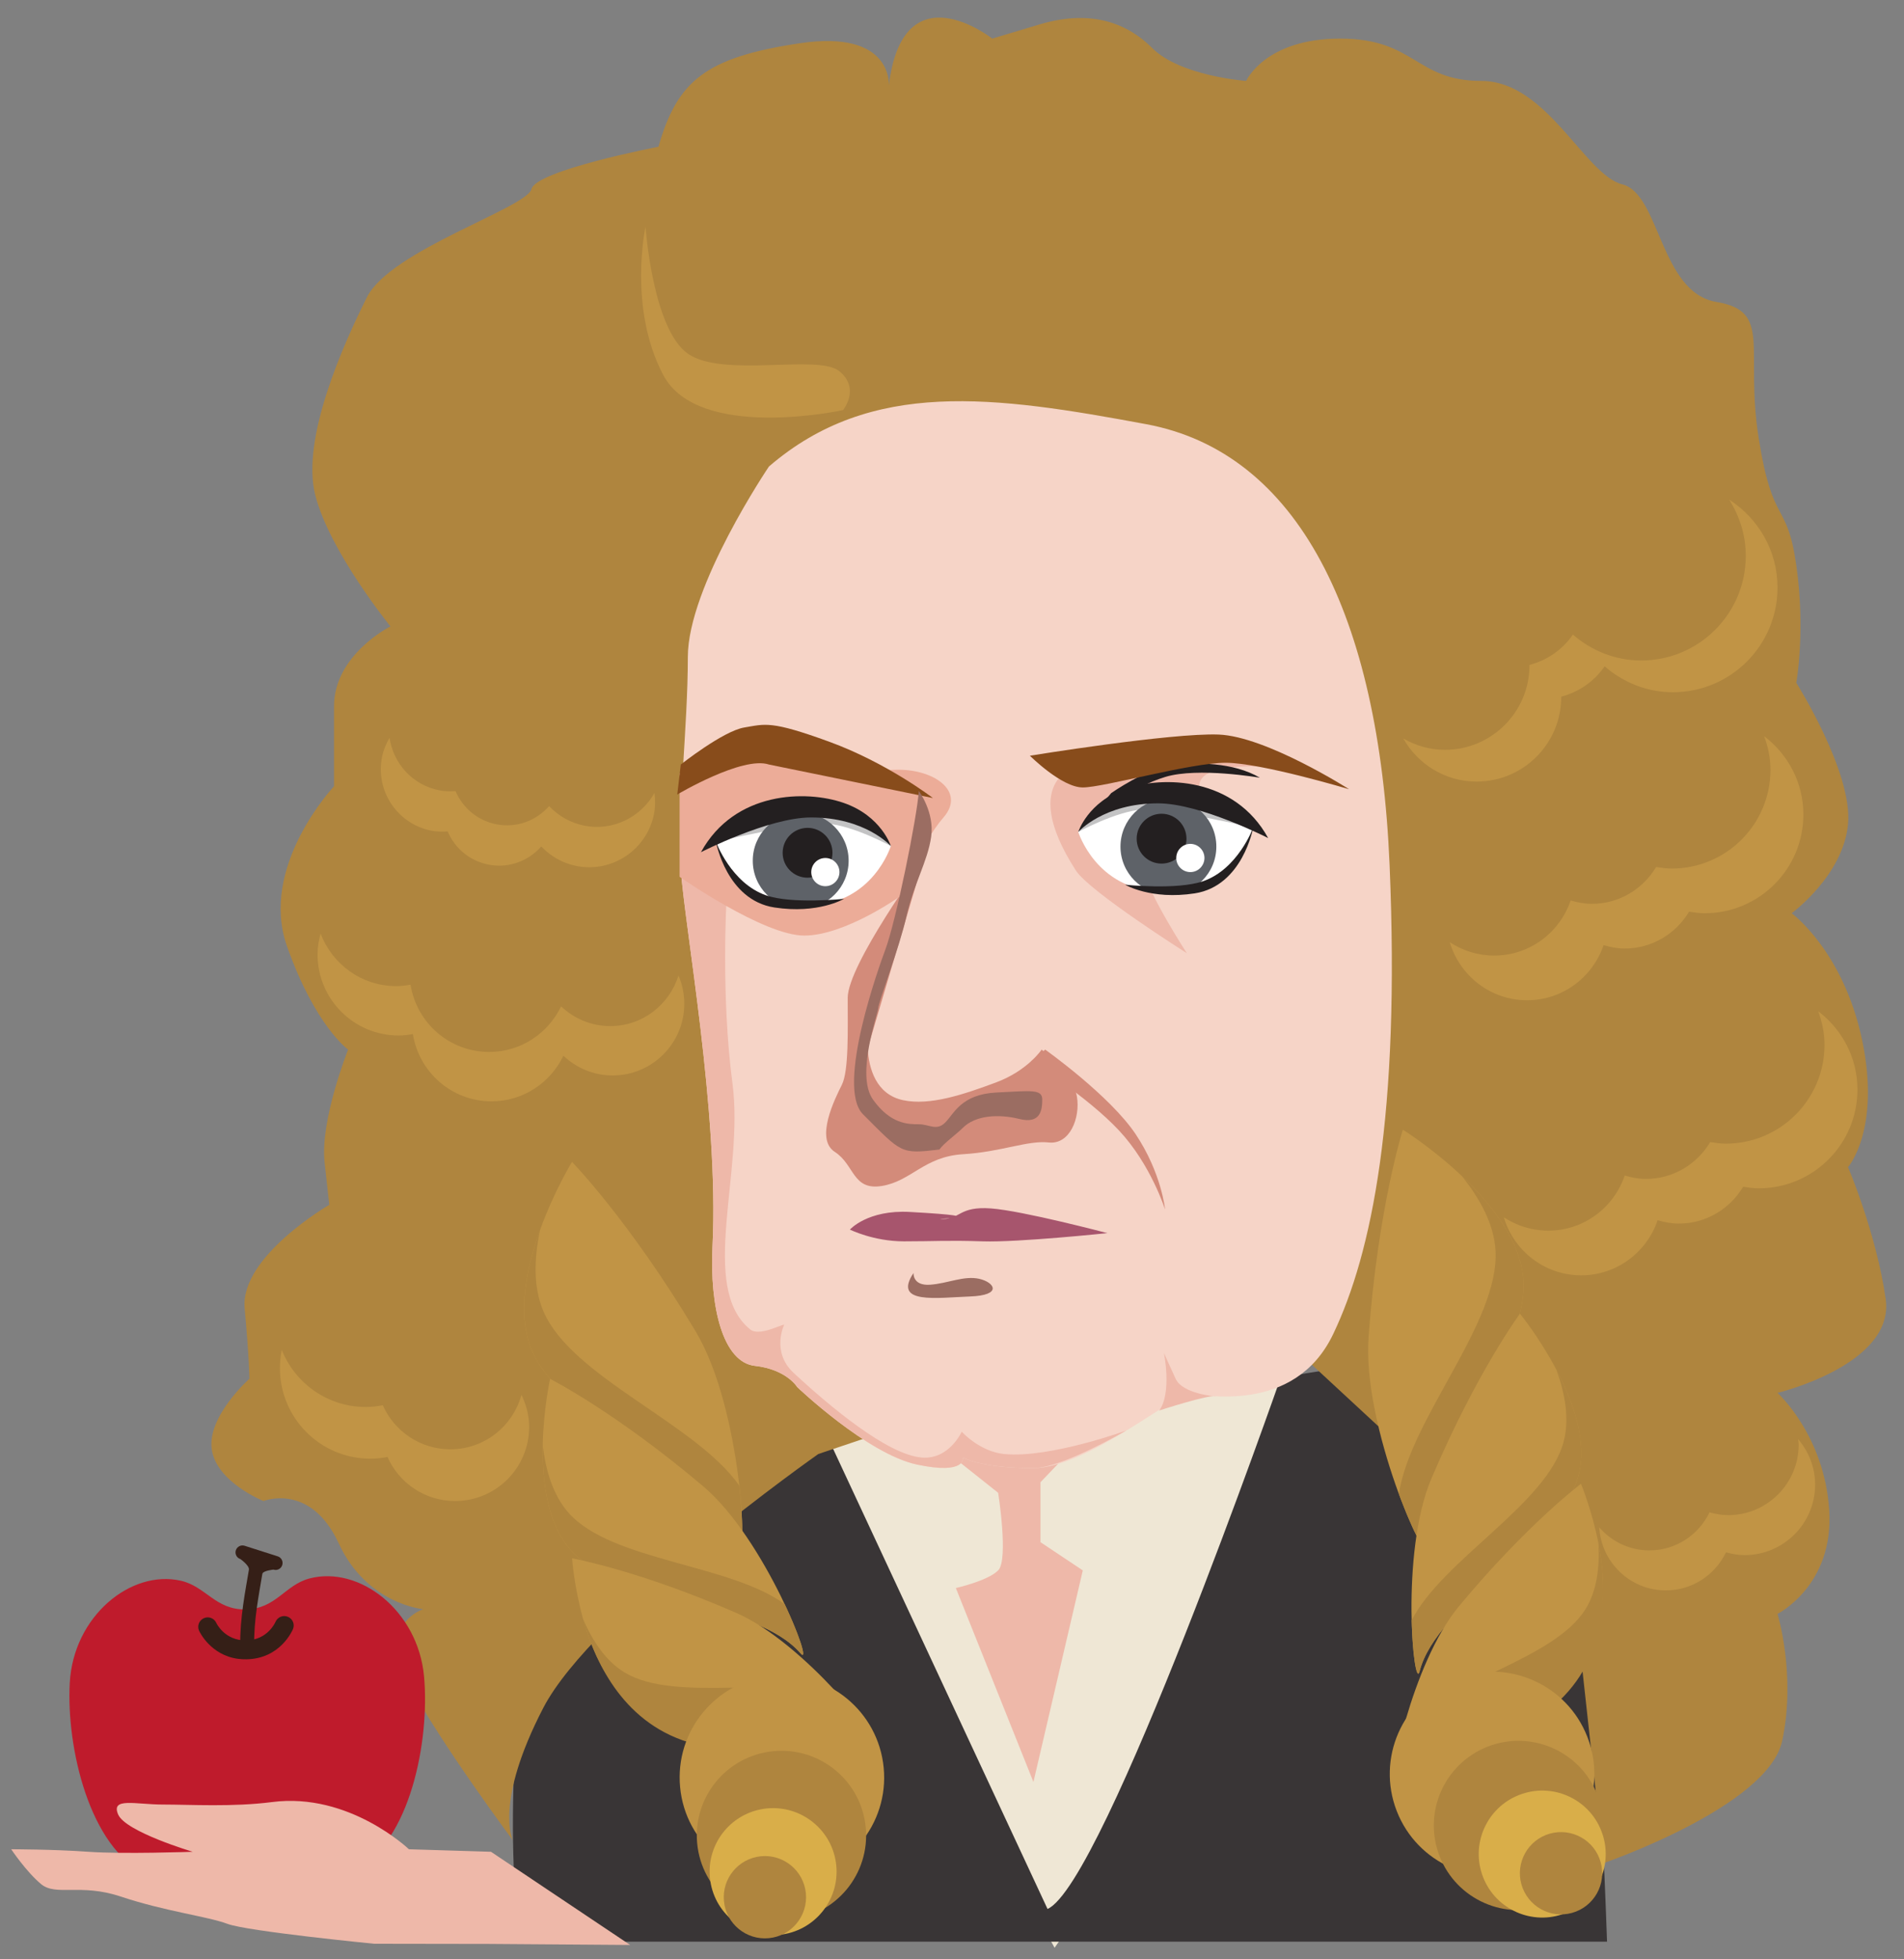 <?xml version="1.0" encoding="UTF-8" standalone="no"?>
<!-- Created with Inkscape (http://www.inkscape.org/) -->

<svg
   xmlns:dc="http://purl.org/dc/elements/1.1/"
   xmlns:cc="http://creativecommons.org/ns#"
   xmlns:rdf="http://www.w3.org/1999/02/22-rdf-syntax-ns#"
   xmlns:svg="http://www.w3.org/2000/svg"
   xmlns="http://www.w3.org/2000/svg"
   xmlns:sodipodi="http://sodipodi.sourceforge.net/DTD/sodipodi-0.dtd"
   xmlns:inkscape="http://www.inkscape.org/namespaces/inkscape"
   id="svg2"
   version="1.1"
   inkscape:version="0.92.1 r15371"
   xml:space="preserve"
   width="787.199"
   height="810"
   viewBox="0 0 737.999 759.375"
   sodipodi:docname="publicdomainq-scientist-Isaac_Newton.svg"
   inkscape:export-filename="/media/juhele/data_2TB/_GRAFIKA/Publicdomainq/scientists/publicdomainq-scientist-Isaac_Newton.png"
   inkscape:export-xdpi="94.756195"
   inkscape:export-ydpi="94.756195"><rect x="0" y="0" width="737.999" height="759.375" fill="#808080" stroke="none"/><title
     id="title1016">sir Isaac Newton</title><defs
     id="defs6" /><sodipodi:namedview
     pagecolor="#ffffff"
     bordercolor="#666666"
     borderopacity="1"
     objecttolerance="10"
     gridtolerance="10"
     guidetolerance="10"
     inkscape:pageopacity="0"
     inkscape:pageshadow="2"
     inkscape:window-width="1920"
     inkscape:window-height="1125"
     id="namedview4"
     showgrid="false"
     inkscape:zoom="0.52379487"
     inkscape:cx="472.96529"
     inkscape:cy="272.77727"
     inkscape:window-x="0"
     inkscape:window-y="0"
     inkscape:window-maximized="1"
     inkscape:current-layer="svg2"
     fit-margin-top="5"
     fit-margin-left="5"
     fit-margin-bottom="5"
     fit-margin-right="5" /><g
     id="g12"
     transform="matrix(0.162,0,0,-0.162,-126.628,836.007)"><path
       d="m 3245.82,812.871 278.43,894.369 -312.18,244.69 -278.44,-278.44 312.19,-860.619"
       style="fill:#eeb8a9;fill-opacity:1;fill-rule:nonzero;stroke:none"
       id="path14"
       inkscape:connector-curvature="0" /><path
       d="m 2883,1816.93 286.88,-227.81 c 0,0 25.31,-160.32 0,-185.63 -25.31,-25.31 -101.25,-42.19 -101.25,-42.19 l 185.62,-464.058 118.13,506.248 -101.25,67.5 v 143.44 l 185.62,194.06 421.88,67.5 42.19,-497.81 -615.94,-877.5 -615.94,1113.75 194.06,202.5"
       style="fill:#efe7d5;fill-opacity:1;fill-rule:nonzero;stroke:none"
       id="path16"
       inkscape:connector-curvature="0" /><path
       d="m 3845.3,1863.06 c 0,0 -422.3,-1210.509 -557.3,-1269.568 L 2737.1,1775.52 c 0,0 -262.75,357.75 -296.36,323.79 -33.75,-34.18 -287.93,-273.73 -345.31,-537.4 C 1961.06,944.141 2023.22,548.84 2023.22,515.172 h 2603.46 c 0,0 -15.61,470.598 -36.35,595.048 -40.35,242.72 -83.6,564.19 -218.6,704.81 -134.86,140.56 -526.43,48.03 -526.43,48.03"
       style="fill:#393536;fill-opacity:1;fill-rule:nonzero;stroke:none"
       id="path18"
       inkscape:connector-curvature="0" /><path
       d="m 2908.32,4955.68 c 0,0 11.25,135 -213.75,101.25 -225,-33.75 -292.5,-90 -337.5,-247.5 0,0 -292.5,-56.18 -303.75,-101.25 -11.32,-45 -337.5,-146.25 -393.75,-258.75 -56.32,-112.5 -157.57,-337.5 -123.82,-472.5 33.75,-135 180.07,-315 180.07,-315 0,0 -135,-67.5 -135,-191.25 0,-123.75 0,-191.25 0,-191.25 0,0 -180.07,-191.25 -112.57,-382.5 67.5,-191.25 146.32,-247.5 146.32,-247.5 0,0 -67.5,-168.75 -56.25,-270 11.18,-101.25 11.18,-101.25 11.18,-101.25 0,0 -213.75,-123.82 -202.5,-247.5 11.32,-123.75 11.32,-168.75 11.32,-168.75 0,0 -101.25,-90 -90,-168.75 11.18,-78.75 123.75,-123.75 123.75,-123.75 0,0 112.5,45.07 180,-101.25 67.5,-146.25 202.5,-157.5 202.5,-157.5 0,0 -112.5,-33.68 -33.75,-180 78.68,-146.25 247.64,-372.578 247.64,-372.578 0,0 -45.14,88.519 72.98,316.328 118.13,227.81 658.13,607.5 658.13,607.5 l 1035,348.75 303.75,-281.25 461.18,-326.25 78.82,-720 c 0,0 393.68,135.07 427.43,292.5 33.75,157.5 -11.18,303.75 -11.18,303.75 0,0 135,67.5 123.75,247.5 -11.32,180 -123.75,281.25 -123.75,281.25 0,0 281.25,67.5 258.75,225 -22.5,157.5 -90,315 -90,315 0,0 78.68,89.93 33.75,303.75 -45,213.75 -168.75,303.75 -168.75,303.75 0,0 123.75,90.07 135,213.75 11.18,123.75 -123.82,337.5 -123.82,337.5 0,0 22.5,123.75 0,281.25 -22.43,157.5 -56.18,90 -89.93,303.75 -33.75,213.75 33.75,303.82 -101.25,326.25 -135,22.5 -135,258.75 -225,281.25 -90.07,22.5 -180,247.5 -337.5,247.5 -157.57,0 -157.57,101.25 -337.5,101.25 -180,0 -225.07,-101.25 -225.07,-101.25 0,0 -157.43,11.25 -224.93,78.75 -67.5,67.5 -157.5,90 -270,56.25 -112.57,-33.75 -112.57,-33.75 -112.57,-33.75 0,0 -213.68,168.75 -247.43,-112.5"
       style="fill:#af853e;fill-opacity:1;fill-rule:nonzero;stroke:none"
       id="path20"
       inkscape:connector-curvature="0" /><path
       d="m 2621.44,4044.43 c 0,0 -194.06,-286.88 -194.06,-455.63 0,-168.75 -25.31,-371.25 -16.88,-506.25 8.44,-135 91.76,-582.25 75.94,-902.81 -7.31,-147.16 25.31,-278.44 101.25,-286.87 75.94,-8.44 101.25,-50.63 101.25,-50.63 0,0 167.84,-160.38 286.88,-185.62 118.97,-25.24 109.68,16.87 109.68,16.87 0,0 42.19,-25.31 168.75,-25.31 126.57,0 337.5,177.19 371.25,177.19 33.75,0 253.13,-50.63 345.94,143.43 92.81,194.07 160.31,523.13 135,1122.19 -25.31,599.06 -219.37,987.19 -582.19,1054.69 -362.81,67.5 -658.12,109.69 -902.81,-101.25"
       style="fill:#f6d4c7;fill-opacity:1;fill-rule:nonzero;stroke:none"
       id="path22"
       inkscape:connector-curvature="0" /><path
       d="m 2989.88,3099.43 c 0,0 -180,-247.5 -180,-326.25 0,-78.75 2.81,-174.38 -14.06,-208.13 -16.88,-33.75 -64.69,-129.37 -16.88,-160.31 47.81,-30.94 42.12,-92.81 112.5,-81.56 70.31,11.25 101.25,70.31 194.06,75.94 92.82,5.62 154.69,33.68 205.32,28.12 50.62,-5.62 75.93,59.06 67.5,109.69 -8.44,50.62 -84.38,112.5 -84.38,112.5 0,0 -33.75,-50.63 -109.69,-78.75 -75.93,-28.13 -157.57,-56.25 -222.18,-42.19 -64.69,14.06 -81.64,75.94 -84.38,123.75"
       style="fill:#d38b7a;fill-opacity:1;fill-rule:nonzero;stroke:none"
       id="path24"
       inkscape:connector-curvature="0" /><path
       d="m 3621.28,2880.05 c 0,0 -233.15,147.45 -265.78,198.29 -143.43,223.59 12.66,253.12 12.66,253.12 0,0 341.72,71.72 480.94,-8.44 0,0 -274.85,33.26 -177.19,-88.59 97.6,-121.85 67.36,-120.3 -76.08,-128.74 0,0 -84.23,19.05 -75.8,-31.57 8.44,-50.63 101.25,-194.07 101.25,-194.07"
       style="fill:#eeb8a9;fill-opacity:1;fill-rule:nonzero;stroke:none"
       id="path26"
       inkscape:connector-curvature="0" /><path
       d="m 2150.21,2380.77 c 0,0 -170.16,-278.72 -95.49,-452.25 74.67,-173.53 423.07,-287.51 493.45,-460.55 23.07,-56.32 9.29,321.47 -102.23,507.51 -159.47,266.07 -295.73,405.29 -295.73,405.29"
       style="fill:#c19445;fill-opacity:1;fill-rule:nonzero;stroke:none"
       id="path28"
       inkscape:connector-curvature="0" /><path
       d="m 2073.85,2217.85 c -14.21,-67.07 -16.88,-136.68 8.08,-194.69 68.14,-158.35 363.66,-267.26 468.35,-416.6 11.04,-97.53 8.58,-164.68 -2.11,-138.59 -70.38,173.04 -418.78,287.02 -493.45,460.55 -36.98,86.2 -13.71,198.35 19.13,289.33"
       style="fill:#af853e;fill-opacity:1;fill-rule:nonzero;stroke:none"
       id="path30"
       inkscape:connector-curvature="0" /><path
       d="m 2097.82,1861.65 c 0,0 -63.35,-284.49 49.57,-409.64 113.14,-125.02 440.37,-120.94 549.64,-246.87 35.65,-40.99 -84.8,274.22 -232.6,399.31 -211.43,178.87 -366.61,257.2 -366.61,257.2"
       style="fill:#c19445;fill-opacity:1;fill-rule:nonzero;stroke:none"
       id="path32"
       inkscape:connector-curvature="0" /><path
       d="m 2080.24,1702.04 c 7.32,-60.82 25.25,-120.37 62.93,-162.14 103.15,-114.19 384.19,-121.08 515.82,-217.05 37.41,-79.25 54.56,-136.69 38.04,-117.71 -109.27,125.93 -436.5,121.85 -549.64,246.87 -56.11,62.16 -68.62,163.62 -67.15,250.03"
       style="fill:#af853e;fill-opacity:1;fill-rule:nonzero;stroke:none"
       id="path34"
       inkscape:connector-curvature="0" /><path
       d="m 2150.35,1432.39 c 0,0 19.19,-268.73 152.57,-349.59 133.25,-80.86 421.95,9.56 552.24,-72.99 42.47,-26.857 -147.8,220.43 -311.98,292.01 -234.63,102.37 -392.83,130.57 -392.83,130.57"
       style="fill:#c19445;fill-opacity:1;fill-rule:nonzero;stroke:none"
       id="path36"
       inkscape:connector-curvature="0" /><path
       d="m 2177,1286.42 c 22.57,-51.96 54.21,-99.98 98.79,-126.98 121.71,-73.83 372.51,-5.27 514.4,-55.55 54.14,-60.18 84.52,-106.519 64.97,-94.08 -130.29,82.55 -294.4,-65.107 -441.14,-12.509 C 2256.03,1053.97 2198.51,1209.5 2177,1286.42"
       style="fill:#af853e;fill-opacity:1;fill-rule:nonzero;stroke:none"
       id="path38"
       inkscape:connector-curvature="0" /><path
       d="m 2408.89,884.871 c 12.65,-134.512 132.18,-233.301 266.62,-220.5 134.58,12.719 233.3,132.262 220.5,266.692 -12.72,134.577 -132.19,233.227 -266.63,220.497 -134.5,-12.72 -233.29,-132.11 -220.49,-266.689"
       style="fill:#c19445;fill-opacity:1;fill-rule:nonzero;stroke:none"
       id="path40"
       inkscape:connector-curvature="0" /><path
       d="m 2449.74,750.293 c 10.54,-111.313 109.47,-193.012 220.71,-182.461 111.44,10.539 193.15,109.41 182.6,220.711 C 2842.5,899.84 2743.72,981.551 2632.27,971 2520.97,960.453 2439.19,861.672 2449.74,750.293"
       style="fill:#af853e;fill-opacity:1;fill-rule:nonzero;stroke:none"
       id="path42"
       inkscape:connector-curvature="0" /><path
       d="m 2480.19,668.453 c 7.87,-83.531 82.05,-144.781 165.51,-136.902 83.53,7.941 144.77,82.051 136.9,165.582 -7.88,83.469 -82.06,144.777 -165.59,136.898 -83.53,-7.941 -144.77,-82.051 -136.82,-165.578"
       style="fill:#d9ae49;fill-opacity:1;fill-rule:nonzero;stroke:none"
       id="path44"
       inkscape:connector-curvature="0" /><path
       d="m 2513.79,612.34 c 5.07,-54.141 53.16,-93.867 107.37,-88.738 54,5.14 93.73,53.089 88.66,107.3 -5.13,54.071 -53.22,93.801 -107.29,88.731 -54.14,-5.203 -93.87,-53.223 -88.74,-107.293"
       style="fill:#af853e;fill-opacity:1;fill-rule:nonzero;stroke:none"
       id="path46"
       inkscape:connector-curvature="0" /><path
       d="m 3395.58,3209.68 44.79,53.44 c 0,0 81.77,57.51 142.24,66.16 60.61,8.58 150.47,7.66 213.54,-29.39 0,0 -147.37,25.67 -226.19,1.97 -78.82,-23.76 -174.38,-92.18 -174.38,-92.18"
       style="fill:#231f20;fill-opacity:1;fill-rule:nonzero;stroke:none"
       id="path48"
       inkscape:connector-curvature="0" /><path
       d="m 2815.15,2218.84 c 0,0 56.32,-28.13 129.38,-28.13 73.12,0 104.06,2.82 188.43,0 84.38,-2.81 298.13,19.69 298.13,19.69 0,0 -202.5,53.51 -278.44,59.06 -75.94,5.63 -73.12,-25.31 -115.31,-25.31 -42.19,0 152.58,4.15 -78.75,16.88 -101.25,5.62 -143.44,-42.19 -143.44,-42.19"
       style="fill:#a7556d;fill-opacity:1;fill-rule:nonzero;stroke:none"
       id="path50"
       inkscape:connector-curvature="0" /><path
       d="m 2967.38,2115.05 c 0,0 -2.81,-30.93 39.37,-28.12 42.19,2.81 81.57,22.5 118.13,14.06 36.56,-8.44 56.18,-39.3 -22.5,-42.19 -78.75,-2.81 -185.63,-19.68 -135,56.25"
       style="fill:#9b6d62;fill-opacity:1;fill-rule:nonzero;stroke:none"
       id="path52"
       inkscape:connector-curvature="0" /><path
       d="m 3282.38,2649.43 c 0,0 154.62,-109.69 216.56,-202.5 61.88,-92.81 70.31,-180 70.31,-180 0,0 -33.75,106.95 -109.68,188.44 -75.94,81.56 -210.94,165.93 -210.94,165.93 l 33.75,28.13"
       style="fill:#d38b7a;fill-opacity:1;fill-rule:nonzero;stroke:none"
       id="path54"
       inkscape:connector-curvature="0" /><path
       d="m 3476.37,1738.18 c 8.44,2.81 -182.74,-67.5 -292.43,-56.25 -58.92,6.05 -101.25,53.44 -101.25,53.44 0,0 -29.88,-67.36 -95.69,-61.88 -82.06,6.75 -219.1,121.36 -306.5,202.5 -54.35,50.49 -22.57,115.31 -22.57,115.31 -7.52,0.57 -60.11,-28.75 -81.49,-11.25 -123.75,101.25 -14.06,374.07 -42.19,587.82 -28.19,213.75 -14.06,444.37 -14.06,444.37 l -110.81,106.03 c 0.21,-12.16 0.42,-24.47 1.12,-35.72 8.44,-135 91.76,-582.25 75.94,-902.81 -7.31,-147.16 25.31,-278.44 101.25,-286.87 75.94,-8.44 101.25,-50.63 101.25,-50.63 0,0 167.84,-160.38 286.88,-185.62 118.97,-25.24 109.68,16.87 109.68,16.87 0,0 42.19,-25.31 168.75,-25.31 53.3,0 158.49,53.65 222.12,90"
       style="fill:#eeb8a9;fill-opacity:1;fill-rule:nonzero;stroke:none"
       id="path56"
       inkscape:connector-curvature="0" /><path
       d="m 3361.55,3170.17 c 0,0 42.47,-137.33 193.08,-142.25 110.32,-3.65 150.82,22.15 193.78,80.44 42.89,58.43 24.96,94.43 24.96,94.43 0,0 -76.29,69.96 -220.29,68.13 -144,-1.9 -191.53,-100.75 -191.53,-100.75"
       style="fill:#ffffff;fill-opacity:1;fill-rule:nonzero;stroke:none"
       id="path58"
       inkscape:connector-curvature="0" /><path
       d="m 3361.55,3170.17 c 0,0 90.14,49.35 153.21,53.64 63,4.29 265.22,-43.52 265.22,-43.52 0,0 -87.4,101.46 -226.9,90.63 -139.5,-10.83 -191.53,-100.75 -191.53,-100.75"
       style="fill:#c3c3c4;fill-opacity:1;fill-rule:nonzero;stroke:none"
       id="path60"
       inkscape:connector-curvature="0" /><path
       d="m 3691.88,3134.73 c -0.14,-63.35 -51.61,-114.54 -114.89,-114.33 -63.43,0.14 -114.54,51.61 -114.47,114.96 0.21,63.42 51.68,114.61 115.03,114.47 63.42,-0.21 114.68,-51.68 114.33,-115.1"
       style="fill:#5e6268;fill-opacity:1;fill-rule:nonzero;stroke:none"
       id="path62"
       inkscape:connector-curvature="0" /><path
       d="m 3361.55,3170.17 c 0,0 22.64,71.99 112.85,103.21 90,31.29 261.07,28.48 341.51,-117.91 0,0 -161.51,82.83 -262.76,83.11 -130.92,0.35 -191.6,-68.41 -191.6,-68.41"
       style="fill:#231f20;fill-opacity:1;fill-rule:nonzero;stroke:none"
       id="path64"
       inkscape:connector-curvature="0" /><path
       d="m 2933.63,3015.05 c 0,0 -130.78,-92.81 -227.81,-92.81 -97.04,0 -298.13,140.63 -298.13,140.63 v 247.5 l 184.22,59.06 c 0,0 236.25,-54.84 329.06,-50.63 92.81,4.22 172.97,-50.62 118.13,-113.9 -54.85,-63.28 -105.47,-189.85 -105.47,-189.85"
       style="fill:#ecac98;fill-opacity:1;fill-rule:nonzero;stroke:none"
       id="path66"
       inkscape:connector-curvature="0" /><path
       d="m 3620.44,3153.85 c 0,-32.9 -26.79,-59.48 -59.77,-59.41 -33.04,0.07 -59.48,26.86 -59.41,59.76 0.07,32.91 26.79,59.56 59.7,59.49 33.11,-0.14 59.48,-26.86 59.48,-59.84"
       style="fill:#231f20;fill-opacity:1;fill-rule:nonzero;stroke:none"
       id="path68"
       inkscape:connector-curvature="0" /><path
       d="m 3663.47,3107.8 c -0.14,-18.57 -15.18,-33.75 -33.89,-33.68 -18.56,0.07 -33.68,15.19 -33.61,33.82 0,18.63 15.19,33.75 33.82,33.68 18.56,-0.07 33.68,-15.19 33.68,-33.82"
       style="fill:#ffffff;fill-opacity:1;fill-rule:nonzero;stroke:none"
       id="path70"
       inkscape:connector-curvature="0" /><path
       d="m 3779.98,3180.29 c 0,0 -25.03,-139.43 -139.85,-157.08 -104.55,-16.1 -166.43,20.67 -166.43,20.67 0,0 124.38,-13.22 186.75,8.51 83.32,29.04 119.53,127.9 119.53,127.9"
       style="fill:#231f20;fill-opacity:1;fill-rule:nonzero;stroke:none"
       id="path72"
       inkscape:connector-curvature="0" /><path
       d="m 2913.1,3136.42 c 0,0 -42.4,-137.33 -193.08,-142.25 -110.25,-3.65 -150.75,22.15 -193.71,80.44 -42.89,58.43 -24.96,94.43 -24.96,94.43 0,0 76.22,69.96 220.29,68.13 143.93,-1.9 191.46,-100.75 191.46,-100.75"
       style="fill:#ffffff;fill-opacity:1;fill-rule:nonzero;stroke:none"
       id="path74"
       inkscape:connector-curvature="0" /><path
       d="m 2913.1,3136.42 c 0,0 -90.07,49.35 -153.14,53.64 -63,4.29 -265.29,-43.52 -265.29,-43.52 0,0 87.4,101.46 226.97,90.63 139.42,-10.83 191.46,-100.75 191.46,-100.75"
       style="fill:#c3c3c4;fill-opacity:1;fill-rule:nonzero;stroke:none"
       id="path76"
       inkscape:connector-curvature="0" /><path
       d="m 2582.77,3100.98 c 0.14,-63.35 51.61,-114.54 114.96,-114.33 63.35,0.14 114.54,51.61 114.4,114.96 -0.21,63.42 -51.68,114.61 -115.03,114.47 -63.42,-0.21 -114.68,-51.68 -114.33,-115.1"
       style="fill:#5e6268;fill-opacity:1;fill-rule:nonzero;stroke:none"
       id="path78"
       inkscape:connector-curvature="0" /><path
       d="m 2913.1,3136.42 c 0,0 -22.64,71.99 -112.78,103.21 -90,31.29 -261.07,28.48 -341.58,-117.91 0,0 161.58,82.83 262.83,83.11 130.85,0.35 191.53,-68.41 191.53,-68.41"
       style="fill:#231f20;fill-opacity:1;fill-rule:nonzero;stroke:none"
       id="path80"
       inkscape:connector-curvature="0" /><path
       d="m 2654.21,3120.1 c 0.07,-32.9 26.79,-59.48 59.76,-59.41 33.05,0.07 59.56,26.86 59.49,59.76 -0.07,32.91 -26.79,59.56 -59.77,59.49 -33.05,-0.14 -59.48,-26.86 -59.48,-59.84"
       style="fill:#231f20;fill-opacity:1;fill-rule:nonzero;stroke:none"
       id="path82"
       inkscape:connector-curvature="0" /><path
       d="m 2722.69,3074.05 c 0,-18.57 15.12,-33.75 33.75,-33.68 18.63,0.07 33.75,15.19 33.68,33.82 0,18.63 -15.19,33.75 -33.82,33.68 -18.56,-0.07 -33.61,-15.19 -33.61,-33.82"
       style="fill:#ffffff;fill-opacity:1;fill-rule:nonzero;stroke:none"
       id="path84"
       inkscape:connector-curvature="0" /><path
       d="m 2494.67,3146.54 c 0,0 25.1,-139.43 139.92,-157.08 104.56,-16.1 166.43,20.67 166.43,20.67 0,0 -124.38,-13.22 -186.75,8.51 -83.39,29.04 -119.6,127.9 -119.6,127.9"
       style="fill:#231f20;fill-opacity:1;fill-rule:nonzero;stroke:none"
       id="path86"
       inkscape:connector-curvature="0" /><path
       d="m 3245.82,3352.55 c 0,0 75.93,-75.93 126.56,-75.93 50.62,0 257.34,59.06 341.72,59.06 84.37,0 295.31,-63.28 295.31,-63.28 0,0 -198.28,126.56 -312.19,130.78 -113.9,4.22 -451.4,-50.63 -451.4,-50.63"
       style="fill:#884c1b;fill-opacity:1;fill-rule:nonzero;stroke:none"
       id="path88"
       inkscape:connector-curvature="0" /><path
       d="m 3013.78,3251.3 c 0,0 -109.68,84.38 -248.9,135 -139.22,50.63 -151.88,42.19 -202.5,33.75 -50.63,-8.43 -151.88,-88.59 -151.88,-88.59 l -8.43,-71.72 c 0,0 156.09,92.81 219.37,71.72"
       style="fill:#884c1b;fill-opacity:1;fill-rule:nonzero;stroke:none"
       id="path90"
       inkscape:connector-curvature="0" /><path
       d="m 3165.66,2546.77 c -84.38,-4.22 -101.25,-50.62 -122.34,-71.72 -21.1,-21.09 -37.97,-4.21 -63.29,-4.21 -25.31,0 -67.5,0 -109.68,59.06 -42.19,59.06 12.65,206.72 12.65,219.37 0,12.66 50.63,143.44 67.5,219.38 16.88,75.94 50.63,130.78 59.07,189.84 8.43,59.06 -29.54,109.69 -29.54,109.69 -4.21,-63.28 -54.84,-312.19 -80.15,-379.69 -13.64,-36.28 -119.18,-328.01 -53.44,-393.75 93.45,-93.44 89.3,-95.41 182.81,-84.37 10.34,14.84 41.21,36.98 56.25,52.03 29.53,29.53 84.38,33.75 135,21.09 50.63,-12.65 54.85,21.1 54.85,46.41 0,25.31 -25.32,21.09 -109.69,16.87"
       style="fill:#9b6d62;fill-opacity:1;fill-rule:nonzero;stroke:none"
       id="path92"
       inkscape:connector-curvature="0" /><path
       d="m 3690.19,1819.74 c 0,0 -78.82,5.63 -95.69,42.19 -16.88,36.56 -28.06,61.87 -28.06,61.87 0,0 19.69,-95.62 -11.25,-137.81 0,0 120.94,39.38 135,33.75"
       style="fill:#eeb8a9;fill-opacity:1;fill-rule:nonzero;stroke:none"
       id="path94"
       inkscape:connector-curvature="0" /><path
       d="m 4138.15,2457.83 c 0,0 277.25,-172.48 288.64,-361.06 11.25,-188.57 -248.7,-446.9 -233.87,-633.16 4.79,-60.75 -152.71,283.01 -136.75,499.22 22.85,309.37 81.98,495 81.98,495"
       style="fill:#c19445;fill-opacity:1;fill-rule:nonzero;stroke:none"
       id="path96"
       inkscape:connector-curvature="0" /><path
       d="m 4279.55,2346.6 c 42.89,-53.51 76.57,-114.48 80.3,-177.47 10.34,-172.13 -204.61,-402.19 -231.12,-582.75 34.03,-92.11 66.45,-150.9 64.19,-122.77 -14.83,186.26 245.12,444.59 233.87,633.16 -5.7,93.73 -76.93,183.31 -147.24,249.83"
       style="fill:#af853e;fill-opacity:1;fill-rule:nonzero;stroke:none"
       id="path98"
       inkscape:connector-curvature="0" /><path
       d="m 4418.35,2017.67 c 0,0 184.36,-225.63 139.78,-388.12 -44.86,-162.56 -338.91,-306 -379.97,-467.65 -13.43,-52.67 -47.53,283.08 28.27,461.25 108.49,254.81 211.92,394.52 211.92,394.52"
       style="fill:#c19445;fill-opacity:1;fill-rule:nonzero;stroke:none"
       id="path100"
       inkscape:connector-curvature="0" /><path
       d="m 4505.68,1883.02 c 20.88,-57.58 31.64,-118.89 16.8,-173.1 -40.85,-148.36 -288.84,-280.9 -363.23,-425.74 2.25,-87.69 12.72,-146.61 18.91,-122.28 41.06,161.65 335.11,305.09 379.97,467.65 22.22,80.72 -12.16,176.97 -52.45,253.47"
       style="fill:#af853e;fill-opacity:1;fill-rule:nonzero;stroke:none"
       id="path102"
       inkscape:connector-curvature="0" /><path
       d="m 4564.32,1610.63 c 0,0 103.71,-248.69 20.88,-380.88 -82.69,-132.12 -381.24,-181.12 -460.48,-313.449 -25.87,-43.031 32.91,263.389 147.38,401.059 163.62,197.02 292.22,293.27 292.22,293.27"
       style="fill:#c19445;fill-opacity:1;fill-rule:nonzero;stroke:none"
       id="path104"
       inkscape:connector-curvature="0" /><path
       d="m 4606.15,1468.25 c 3.17,-56.53 -3.51,-113.63 -31.15,-157.78 -75.58,-120.66 -330.4,-172.19 -434.53,-280.9 -21.3,-78.109 -27.63,-133.168 -15.75,-113.269 79.24,132.329 292.29,74.179 399.66,187.169 115.73,121.64 97.1,286.38 81.77,364.78"
       style="fill:#af853e;fill-opacity:1;fill-rule:nonzero;stroke:none"
       id="path106"
       inkscape:connector-curvature="0" /><path
       d="m 4579.51,1005.39 c 49.14,-125.859 -13.23,-267.827 -139.01,-316.898 -125.93,-49.082 -267.82,13.281 -316.9,139.071 -49.08,126 13.22,267.827 139.08,316.897 125.93,49.08 267.74,-13.21 316.83,-139.07"
       style="fill:#c19445;fill-opacity:1;fill-rule:nonzero;stroke:none"
       id="path108"
       inkscape:connector-curvature="0" /><path
       d="m 4603.48,866.73 c 40.64,-104.14 -10.97,-221.558 -115.1,-262.199 -104.27,-40.64 -221.63,10.969 -262.27,115.102 -40.64,104.207 10.9,221.558 115.11,262.269 104.2,40.568 221.62,-10.972 262.26,-115.172"
       style="fill:#af853e;fill-opacity:1;fill-rule:nonzero;stroke:none"
       id="path110"
       inkscape:connector-curvature="0" /><path
       d="m 4613.12,779.961 c 30.51,-78.109 -8.3,-166.211 -86.35,-196.66 -78.12,-30.52 -166.15,8.219 -196.66,86.34 -30.52,78.191 8.22,166.222 86.41,196.66 78.12,30.519 166.22,-8.149 196.6,-86.34"
       style="fill:#d9ae49;fill-opacity:1;fill-rule:nonzero;stroke:none"
       id="path112"
       inkscape:connector-curvature="0" /><path
       d="m 4608.33,714.711 c 19.83,-50.621 -5.34,-107.719 -55.97,-127.469 -50.62,-19.762 -107.64,5.27 -127.47,55.957 -19.76,50.633 5.34,107.723 55.96,127.481 50.7,19.691 107.8,-5.34 127.48,-55.969"
       style="fill:#af853e;fill-opacity:1;fill-rule:nonzero;stroke:none"
       id="path114"
       inkscape:connector-curvature="0" /><path
       d="m 5002.65,3399.24 c 9.21,-25.17 15.04,-52.03 15.04,-80.44 0,-130.43 -105.82,-236.25 -236.25,-236.25 -12.79,0 -25.03,1.83 -37.27,3.8 -31.42,-52.59 -88.31,-88.17 -153.98,-88.17 -17.71,0 -34.45,3.37 -50.55,8.08 -26.02,-76.43 -97.67,-131.83 -182.96,-131.83 -39.3,0 -75.72,11.88 -106.31,31.99 23.84,-80.08 97.24,-138.87 185.13,-138.87 85.22,0 156.87,55.41 182.96,131.84 16.1,-4.71 32.77,-8.09 50.48,-8.09 65.67,0 122.63,35.58 153.98,88.1 12.24,-1.89 24.48,-3.72 37.27,-3.72 130.43,0 236.25,105.75 236.25,236.25 0,76.71 -37.12,144.14 -93.79,187.31"
       style="fill:#c19445;fill-opacity:1;fill-rule:nonzero;stroke:none"
       id="path116"
       inkscape:connector-curvature="0" /><path
       d="m 5132.02,2741.12 c 9.21,-25.17 14.98,-52.03 14.98,-80.44 0,-130.43 -105.75,-236.25 -236.25,-236.25 -12.73,0 -24.96,1.83 -37.2,3.8 -31.43,-52.6 -88.31,-88.18 -153.98,-88.18 -17.72,0 -34.46,3.38 -50.56,8.09 -26.01,-76.43 -97.66,-131.84 -182.95,-131.84 -39.31,0 -75.8,11.89 -106.38,32 23.9,-80.09 97.31,-138.87 185.13,-138.87 85.29,0 156.94,55.41 182.95,131.83 16.1,-4.7 32.84,-8.08 50.56,-8.08 65.67,0 122.62,35.58 153.98,88.1 12.24,-1.9 24.47,-3.73 37.27,-3.73 130.43,0 236.25,105.76 236.25,236.25 0,76.72 -37.2,144.14 -93.8,187.32"
       style="fill:#c19445;fill-opacity:1;fill-rule:nonzero;stroke:none"
       id="path118"
       inkscape:connector-curvature="0" /><path
       d="m 2404.95,2826.83 c -21.59,-69.96 -86.13,-121.15 -163.2,-121.15 -45.63,0 -86.9,18.14 -117.63,47.25 -30.87,-64.34 -95.98,-109.13 -172.05,-109.13 -95.28,0 -173.6,69.82 -188.16,160.95 -11.11,-2.04 -22.36,-3.45 -34.03,-3.45 -83.18,0 -153.49,52.53 -181.13,125.94 -4.36,-16.04 -7.31,-32.56 -7.31,-50 0,-107.23 86.84,-194.06 194.06,-194.06 11.6,0 22.93,1.41 34.04,3.45 14.55,-91.13 92.88,-160.95 188.15,-160.95 76.08,0 141.19,44.79 171.99,109.12 30.79,-29.1 71.99,-47.25 117.7,-47.25 94.71,0 171.56,76.85 171.56,171.57 0,24.04 -5.06,46.96 -13.99,67.71"
       style="fill:#c19445;fill-opacity:1;fill-rule:nonzero;stroke:none"
       id="path120"
       inkscape:connector-curvature="0" /><path
       d="m 2179.88,3185.21 c -33.61,6.54 -62.51,23.63 -84.38,46.83 -30.44,-34.67 -77.55,-53.08 -126.07,-43.59 -45.49,8.85 -81,39.79 -97.87,79.45 -12.8,-0.84 -25.81,-0.7 -38.88,1.9 -64.13,12.44 -110.04,64.4 -118.97,125.64 -8.23,-14.2 -14.84,-29.6 -18.14,-46.54 -15.82,-81.14 37.12,-159.82 118.33,-175.71 13.15,-2.46 26.09,-2.67 38.81,-1.76 16.81,-39.73 52.39,-70.59 97.95,-79.45 48.51,-9.49 95.62,8.86 126.07,43.52 21.87,-23.2 50.7,-40.22 84.45,-46.83 85.64,-16.73 168.61,39.31 185.34,124.88 3.3,17.01 3.02,33.68 0.98,49.92 -32.48,-57.94 -98.86,-91.69 -167.62,-78.26"
       style="fill:#c19445;fill-opacity:1;fill-rule:nonzero;stroke:none"
       id="path122"
       inkscape:connector-curvature="0" /><path
       d="m 2029.27,1823.4 c -20.67,-74.95 -88.6,-130.22 -170.09,-130.22 -72.21,0 -134.08,43.38 -161.65,105.4 -13.28,-2.53 -26.86,-4.15 -40.78,-4.15 -91.26,0 -169.03,56.6 -200.95,136.55 -2.88,-14.13 -4.36,-28.76 -4.36,-43.74 0,-119.6 96.89,-216.56 216.56,-216.56 13.92,0 27.5,1.62 40.78,4.08 27.57,-62.02 89.44,-105.33 161.72,-105.33 97.81,0 177.19,79.32 177.19,177.19 0,27.7 -7.03,53.51 -18.42,76.78"
       style="fill:#c19445;fill-opacity:1;fill-rule:nonzero;stroke:none"
       id="path124"
       inkscape:connector-curvature="0" /><path
       d="m 5083.86,1717.58 c 0.28,-4.43 1.33,-8.65 1.33,-13.15 0,-93.23 -75.59,-168.75 -168.75,-168.75 -15.54,0 -30.23,2.74 -44.51,6.68 -25.94,-53.72 -80.36,-91.06 -143.93,-91.06 -48.02,0 -90.56,21.52 -119.95,54.92 5.13,-83.88 74.11,-150.54 159.33,-150.54 63.63,0 117.99,37.34 143.93,91.05 14.27,-3.93 28.97,-6.68 44.51,-6.68 93.16,0 168.75,75.59 168.75,168.75 0,41.7 -15.68,79.32 -40.71,108.78"
       style="fill:#c19445;fill-opacity:1;fill-rule:nonzero;stroke:none"
       id="path126"
       inkscape:connector-curvature="0" /><path
       d="m 4918.83,3965.26 c 24.82,-38.96 39.8,-84.94 39.8,-134.58 0,-138.23 -112.08,-250.31 -250.31,-250.31 -62.79,0 -119.39,23.9 -163.34,62.01 -24.26,-35.57 -61.1,-61.45 -103.99,-72.63 l 0.14,-0.63 c 0,-111.87 -90.71,-202.5 -202.5,-202.5 -36.42,0 -69.96,10.33 -99.49,27.14 34.8,-61.31 99.91,-103.08 175.43,-103.08 111.79,0 202.5,90.63 202.5,202.5 l -0.14,0.63 c 42.89,11.18 79.73,37.06 103.99,72.64 43.94,-38.11 100.54,-62.02 163.33,-62.02 138.24,0 250.32,112.08 250.32,250.31 0,88.6 -46.34,166.01 -115.74,210.52"
       style="fill:#c19445;fill-opacity:1;fill-rule:nonzero;stroke:none"
       id="path128"
       inkscape:connector-curvature="0" /><path
       d="m 2798.63,4179.43 c 0,0 -345.94,-75.94 -430.31,84.37 -84.38,160.32 -42.19,354.38 -42.19,354.38 0,0 16.87,-244.69 101.25,-303.75 84.37,-59.06 312.19,0 362.81,-42.19 50.63,-42.19 8.44,-92.81 8.44,-92.81"
       style="fill:#c19445;fill-opacity:1;fill-rule:nonzero;stroke:none"
       id="path130"
       inkscape:connector-curvature="0" /><path
       d="m 1796.32,1149.18 c -14.41,159.25 -155.67,266.2 -274.22,234.98 -59.34,-15.75 -80.01,-72.78 -152.57,-74.04 -72.64,-1.2 -95.28,55.05 -155.18,68.63 -119.54,27.2 -256.924,-84.59 -265.787,-244.34 -8.504,-154.48 47.535,-395.301 182.187,-456.898 134.71,-61.52 211.71,16.461 249.46,17.16 37.76,0.641 117.5,-74.602 249.9,-8.43 132.39,66.231 180.07,308.879 166.21,462.938"
       style="fill:#bf1b2c;fill-opacity:1;fill-rule:nonzero;stroke:none"
       id="path132"
       inkscape:connector-curvature="0" /><path
       d="m 1446.17,1437.1 -79.31,25.32 c -8.79,2.81 -18.08,-2.11 -20.96,-10.83 -2.74,-8.79 2.04,-18.14 10.9,-20.96 0,0 22.08,-15.54 20.39,-25.52 -7.87,-47.81 -21.87,-115.59 -20.74,-181.9 0.21,-9.14 7.8,-16.52 16.94,-16.38 9.29,0.14 16.6,7.8 16.46,16.94 -1.13,60.89 11.25,121.23 19.48,171.36 1.33,7.8 26.78,10.26 26.78,10.26 1.76,-0.63 3.52,-0.84 5.28,-0.84 6.96,0.14 13.36,4.64 15.53,11.6 2.82,8.79 -1.96,18.14 -10.75,20.95"
       style="fill:#351f17;fill-opacity:1;fill-rule:nonzero;stroke:none"
       id="path134"
       inkscape:connector-curvature="0" /><path
       d="m 1351.04,1191.92 c -65.82,8.93 -91.83,64.62 -93.1,67.29 -5.06,11.32 -0.07,24.75 11.32,29.89 11.39,5.13 24.82,0.13 29.89,-11.25 0.77,-1.62 20.66,-42.76 71.64,-41.84 50.77,0.77 69.4,42.68 70.1,44.51 5,11.39 18.14,16.8 29.53,11.95 11.54,-4.78 17.02,-17.86 12.24,-29.32 -1.2,-2.88 -30.09,-70.95 -111.09,-72.35 -7.24,-0.14 -14.07,0.21 -20.53,1.12"
       style="fill:#351f17;fill-opacity:1;fill-rule:nonzero;stroke:none"
       id="path136"
       inkscape:connector-curvature="0" /><path
       d="m 1956.36,730.32 -196.25,5.981 c 0,0 -142.73,136.762 -327.16,112.992 -94.36,-12.23 -196.24,-5.973 -261.56,-5.973 -65.54,0 -124.95,17.93 -107.09,-23.769 17.86,-41.621 178.45,-89.231 178.45,-89.231 0,0 -166.64,-5.968 -249.816,0 -83.321,5.981 -184.43,5.981 -184.43,5.981 0,0 35.719,-53.508 71.367,-83.25 35.645,-29.738 94.43,2.25 190.269,-29.738 107.08,-35.723 208.19,-47.614 255.79,-65.461 47.61,-17.86 350.86,-47.61 350.86,-47.61 l 273.59,-0.422 338.98,-2.461 -333,222.961"
       style="fill:#eeb8a9;fill-opacity:1;fill-rule:nonzero;stroke:none"
       id="path138"
       inkscape:connector-curvature="0" /></g></svg>